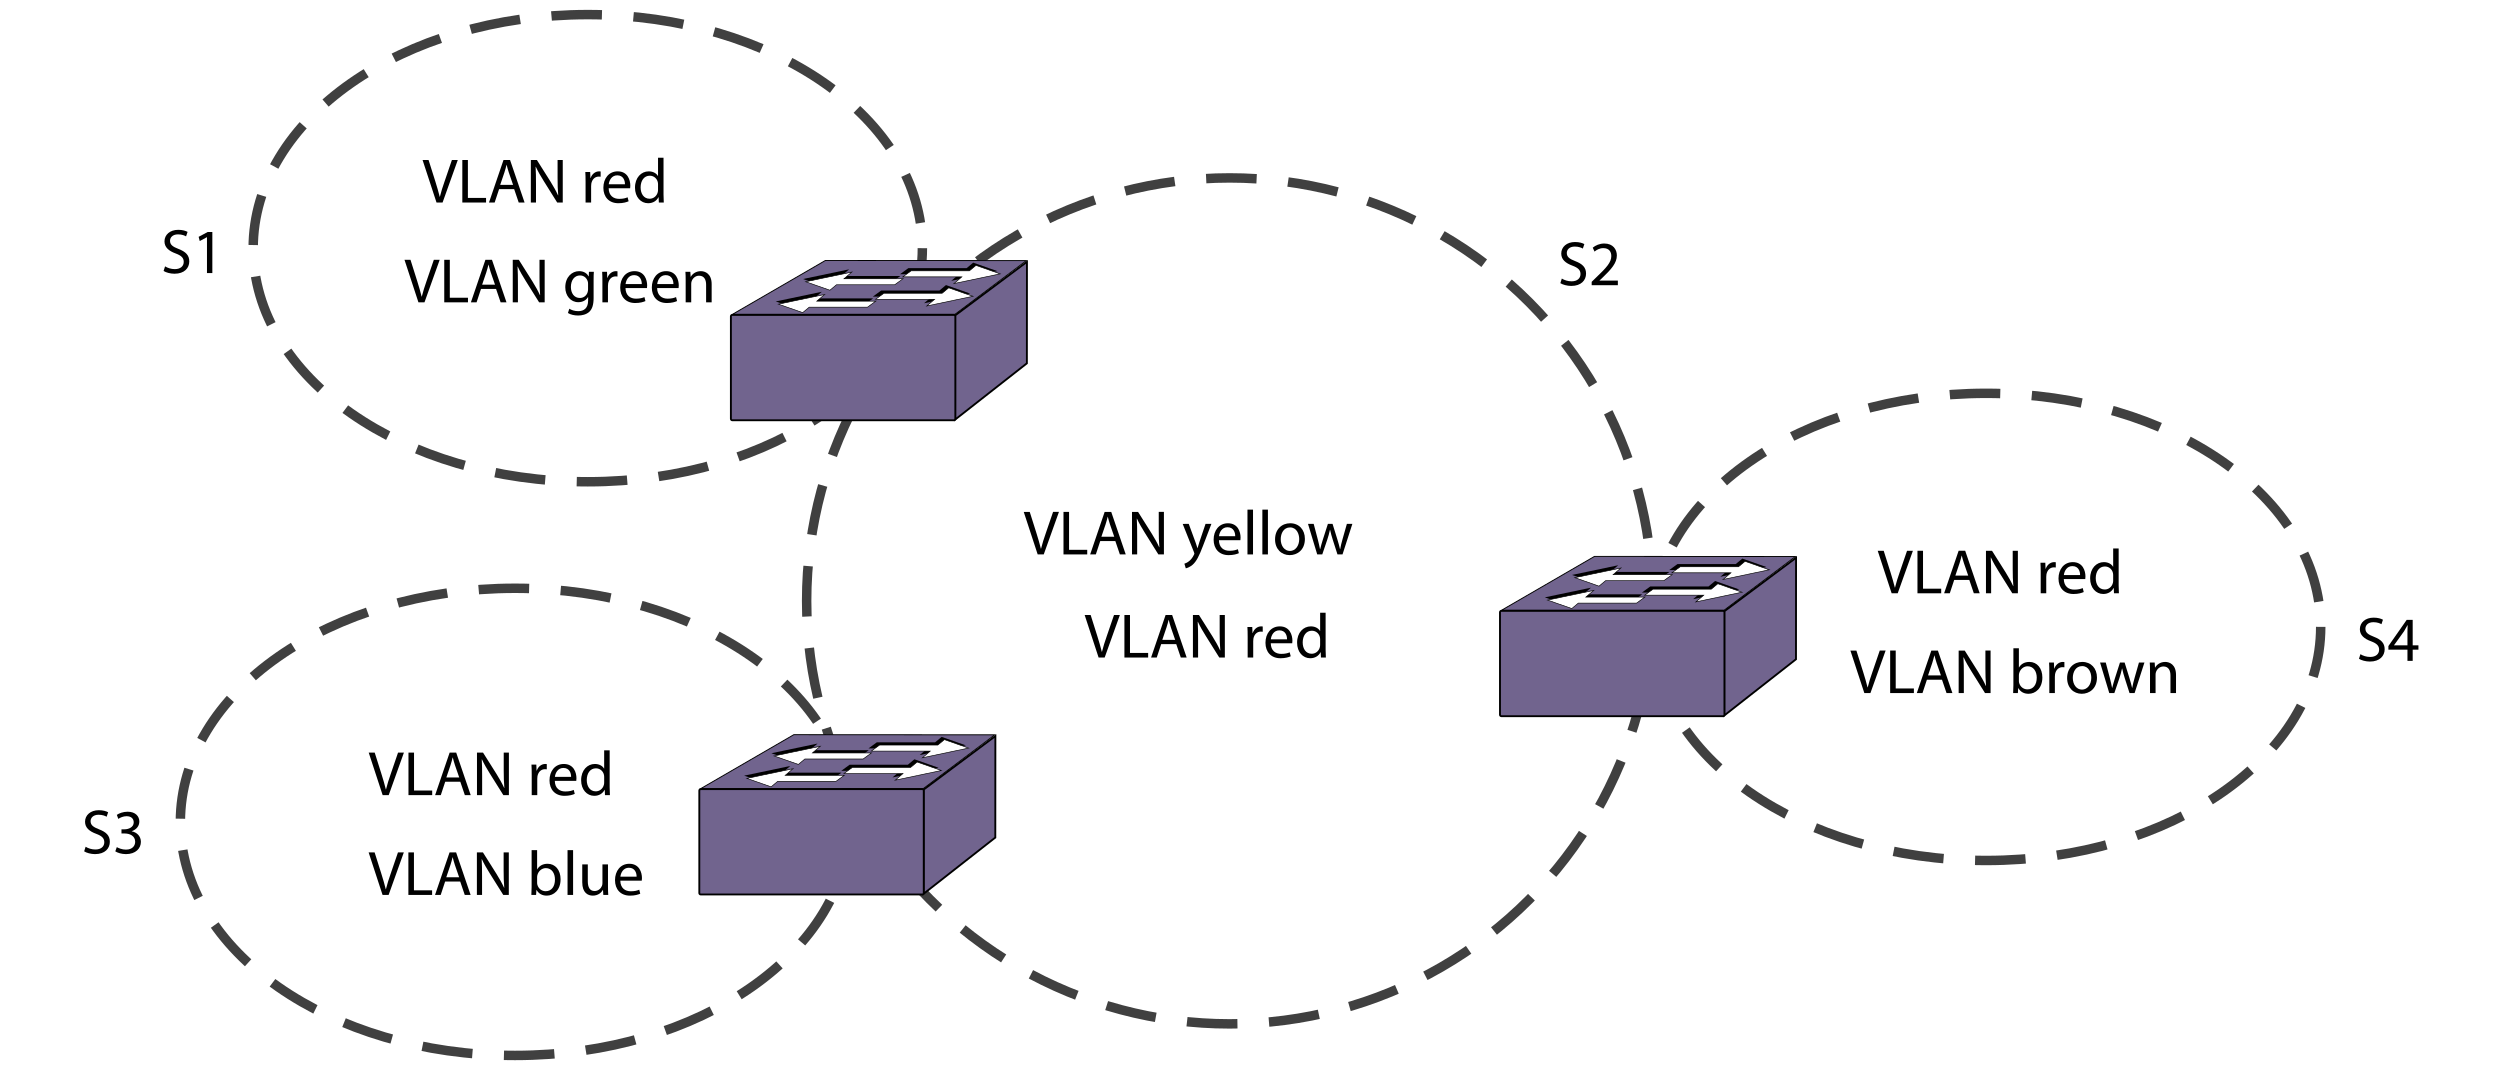 <?xml version="1.0" encoding="UTF-8"?>
<!DOCTYPE svg PUBLIC "-//W3C//DTD SVG 1.1//EN" "http://www.w3.org/Graphics/SVG/1.1/DTD/svg11.dtd">
<!-- Generator: Adobe Illustrator 15.1.0, SVG Export Plug-In . SVG Version: 6.00 Build 0)  --><svg xmlns="http://www.w3.org/2000/svg" version="1.1" id="Layer_1" x="0px" y="0px" width="396px" height="168.861px" viewBox="0 0 396 168.861" enable-background="new 0 0 396 168.861" xml:space="preserve">
    <rect fill="#FFFFFF" width="396" height="168.861"/>
    <g>
        <path d="M26.146,42.19c0.39,0.25,0.95,0.44,1.549,0.44c0.89,0,1.409-0.47,1.409-1.149c0-0.62-0.36-0.989-1.27-1.329   c-1.099-0.4-1.779-0.979-1.779-1.919c0-1.05,0.87-1.829,2.179-1.829c0.68,0,1.189,0.16,1.479,0.33l-0.24,0.71   c-0.21-0.13-0.66-0.32-1.269-0.32c-0.919,0-1.27,0.549-1.27,1.009c0,0.63,0.41,0.939,1.339,1.299   c1.14,0.44,1.709,0.989,1.709,1.979c0,1.04-0.759,1.949-2.349,1.949c-0.649,0-1.359-0.2-1.719-0.439L26.146,42.19z"/>
        <path d="M32.785,37.573h-0.02l-1.129,0.609l-0.17-0.669l1.419-0.76h0.75v6.497h-0.85V37.573z"/>
</g>
    <g>
        <path d="M13.563,134.122c0.39,0.25,0.95,0.439,1.549,0.439c0.89,0,1.409-0.47,1.409-1.148c0-0.62-0.36-0.99-1.27-1.33   c-1.099-0.399-1.779-0.979-1.779-1.919c0-1.049,0.87-1.829,2.179-1.829c0.68,0,1.189,0.16,1.479,0.33l-0.24,0.71   c-0.21-0.13-0.66-0.32-1.269-0.32c-0.919,0-1.27,0.55-1.27,1.01c0,0.63,0.41,0.939,1.339,1.299c1.14,0.44,1.709,0.99,1.709,1.979   c0,1.039-0.759,1.949-2.349,1.949c-0.649,0-1.359-0.2-1.719-0.44L13.563,134.122z"/>
        <path d="M18.503,134.183c0.25,0.149,0.82,0.399,1.439,0.399c1.119,0,1.479-0.71,1.469-1.26c-0.01-0.909-0.83-1.299-1.679-1.299   h-0.49v-0.66h0.49c0.64,0,1.449-0.329,1.449-1.099c0-0.521-0.33-0.979-1.14-0.979c-0.52,0-1.019,0.229-1.299,0.43l-0.24-0.64   c0.35-0.25,1.01-0.5,1.709-0.5c1.279,0,1.859,0.76,1.859,1.549c0,0.68-0.41,1.25-1.2,1.54v0.02c0.8,0.149,1.439,0.75,1.449,1.659   c0,1.039-0.819,1.949-2.369,1.949c-0.729,0-1.369-0.23-1.689-0.44L18.503,134.183z"/>
</g>
    <g>
        <path d="M164.369,87.821l-2.209-6.736h0.95l1.049,3.318c0.28,0.909,0.53,1.729,0.72,2.519h0.02c0.19-0.779,0.459-1.629,0.77-2.509   l1.139-3.328h0.93l-2.409,6.736H164.369z"/>
        <path d="M168.459,81.085h0.879v6.007h2.878v0.729h-3.758V81.085z"/>
        <path d="M174.279,85.702l-0.7,2.119h-0.899l2.298-6.736h1.04l2.299,6.736h-0.93l-0.719-2.119H174.279z M176.498,85.023l-0.67-1.939   c-0.15-0.44-0.25-0.84-0.35-1.229h-0.02c-0.1,0.39-0.2,0.81-0.34,1.219l-0.66,1.949H176.498z"/>
        <path d="M179.309,87.821v-6.736h0.959l2.149,3.408c0.49,0.79,0.89,1.499,1.199,2.188l0.03-0.01c-0.08-0.899-0.1-1.719-0.1-2.769   v-2.818h0.819v6.736h-0.879l-2.139-3.418c-0.47-0.75-0.919-1.52-1.25-2.249l-0.03,0.01c0.05,0.85,0.06,1.659,0.06,2.778v2.878   H179.309z"/>
        <path d="M188.299,82.984l1.049,2.859c0.12,0.319,0.24,0.699,0.32,0.989h0.02c0.09-0.29,0.19-0.66,0.31-1.01l0.959-2.838h0.929   l-1.319,3.448c-0.629,1.659-1.059,2.499-1.659,3.028c-0.44,0.37-0.86,0.521-1.08,0.561l-0.22-0.73c0.22-0.069,0.51-0.209,0.77-0.43   c0.24-0.189,0.53-0.529,0.74-0.979c0.04-0.09,0.07-0.159,0.07-0.21c0-0.05-0.02-0.119-0.07-0.229l-1.779-4.458H188.299z"/>
        <path d="M193.079,85.563c0.02,1.189,0.77,1.679,1.659,1.679c0.63,0,1.02-0.109,1.339-0.249l0.16,0.629   c-0.31,0.141-0.849,0.311-1.619,0.311c-1.489,0-2.379-0.99-2.379-2.449s0.859-2.599,2.269-2.599c1.589,0,1.999,1.379,1.999,2.269   c0,0.18-0.01,0.31-0.03,0.41H193.079z M195.657,84.933c0.01-0.55-0.23-1.419-1.219-1.419c-0.899,0-1.279,0.81-1.349,1.419H195.657z   "/>
        <path d="M197.599,80.725h0.879v7.096h-0.879V80.725z"/>
        <path d="M199.959,80.725h0.879v7.096h-0.879V80.725z"/>
        <path d="M206.696,85.363c0,1.789-1.249,2.569-2.408,2.569c-1.3,0-2.319-0.96-2.319-2.489c0-1.609,1.069-2.559,2.398-2.559   C205.757,82.884,206.696,83.894,206.696,85.363z M202.868,85.413c0,1.059,0.6,1.859,1.46,1.859c0.839,0,1.469-0.789,1.469-1.879   c0-0.819-0.41-1.849-1.449-1.849C203.318,83.543,202.868,84.503,202.868,85.413z"/>
        <path d="M208.089,82.984l0.649,2.458c0.13,0.54,0.26,1.04,0.35,1.539h0.03c0.11-0.489,0.27-1.009,0.43-1.529l0.79-2.469h0.739   l0.749,2.419c0.181,0.58,0.32,1.089,0.431,1.579h0.029c0.08-0.489,0.21-0.999,0.37-1.569l0.689-2.429h0.869l-1.559,4.837h-0.8   l-0.739-2.309c-0.17-0.54-0.31-1.02-0.43-1.589h-0.021c-0.12,0.58-0.27,1.08-0.439,1.599l-0.779,2.299h-0.8l-1.459-4.837H208.089z"/>
</g>
    <g>
        <path d="M174.019,104.154l-2.209-6.736h0.95l1.049,3.318c0.28,0.909,0.53,1.729,0.72,2.519h0.02c0.19-0.779,0.459-1.629,0.77-2.509   l1.139-3.328h0.93l-2.409,6.736H174.019z"/>
        <path d="M178.109,97.418h0.879v6.007h2.878v0.729h-3.758V97.418z"/>
        <path d="M183.929,102.035l-0.7,2.119h-0.899l2.299-6.736h1.039l2.299,6.736h-0.929l-0.72-2.119H183.929z M186.147,101.355   l-0.67-1.938c-0.15-0.439-0.25-0.84-0.35-1.229h-0.02c-0.1,0.39-0.2,0.81-0.34,1.22l-0.66,1.948H186.147z"/>
        <path d="M188.959,104.154v-6.736h0.959l2.149,3.408c0.49,0.789,0.89,1.499,1.199,2.188l0.03-0.01c-0.08-0.899-0.1-1.719-0.1-2.769   v-2.818h0.82v6.736h-0.88l-2.139-3.418c-0.47-0.75-0.919-1.52-1.25-2.249l-0.03,0.01c0.05,0.85,0.06,1.659,0.06,2.778v2.879   H188.959z"/>
        <path d="M197.629,100.826c0-0.569-0.01-1.06-0.04-1.509h0.77l0.04,0.959h0.03c0.22-0.649,0.759-1.06,1.349-1.06   c0.09,0,0.16,0.01,0.24,0.021v0.829c-0.09-0.02-0.18-0.02-0.3-0.02c-0.62,0-1.06,0.459-1.179,1.119c-0.02,0.12-0.03,0.27-0.03,0.41   v2.578h-0.879V100.826z"/>
        <path d="M201.289,101.896c0.02,1.189,0.77,1.679,1.66,1.679c0.629,0,1.019-0.109,1.339-0.249l0.16,0.629   c-0.311,0.141-0.85,0.311-1.619,0.311c-1.489,0-2.379-0.99-2.379-2.449s0.859-2.599,2.269-2.599c1.589,0,1.999,1.38,1.999,2.269   c0,0.181-0.01,0.311-0.03,0.41H201.289z M203.867,101.266c0.01-0.55-0.229-1.419-1.219-1.419c-0.9,0-1.28,0.81-1.35,1.419H203.867z   "/>
        <path d="M209.977,97.059v5.847c0,0.43,0.021,0.919,0.04,1.249h-0.779l-0.04-0.84h-0.03c-0.26,0.54-0.84,0.95-1.629,0.95   c-1.17,0-2.079-0.99-2.079-2.459c-0.01-1.609,1-2.589,2.169-2.589c0.75,0,1.239,0.35,1.459,0.729h0.021v-2.888H209.977z    M209.107,101.286c0-0.11-0.011-0.26-0.04-0.37c-0.13-0.55-0.61-1.01-1.27-1.01c-0.909,0-1.449,0.8-1.449,1.859   c0,0.979,0.489,1.789,1.429,1.789c0.59,0,1.13-0.399,1.29-1.05c0.029-0.119,0.04-0.239,0.04-0.38V101.286z"/>
</g>
    <g>
        <path d="M299.636,93.978l-2.208-6.736h0.949l1.05,3.318c0.279,0.909,0.529,1.729,0.719,2.519h0.021   c0.189-0.779,0.46-1.629,0.77-2.509l1.14-3.328h0.929l-2.408,6.736H299.636z"/>
        <path d="M303.727,87.241h0.88v6.007h2.879v0.729h-3.759V87.241z"/>
        <path d="M309.546,91.858l-0.699,2.119h-0.899l2.299-6.736h1.039l2.299,6.736h-0.93l-0.72-2.119H309.546z M311.765,91.179   l-0.669-1.938c-0.15-0.439-0.25-0.84-0.351-1.229h-0.02c-0.1,0.39-0.2,0.81-0.34,1.22l-0.659,1.948H311.765z"/>
        <path d="M314.577,93.978v-6.736h0.959l2.149,3.408c0.489,0.789,0.889,1.499,1.199,2.188l0.029-0.01   c-0.079-0.899-0.1-1.719-0.1-2.769v-2.818h0.819v6.736h-0.879l-2.14-3.418c-0.47-0.75-0.919-1.52-1.249-2.249l-0.03,0.01   c0.051,0.85,0.061,1.659,0.061,2.779v2.878H314.577z"/>
        <path d="M323.247,90.649c0-0.569-0.011-1.06-0.04-1.509h0.77l0.04,0.959h0.029c0.22-0.649,0.76-1.06,1.35-1.06   c0.09,0,0.16,0.01,0.24,0.021v0.829c-0.091-0.02-0.181-0.02-0.3-0.02c-0.62,0-1.06,0.459-1.18,1.119   c-0.021,0.12-0.03,0.27-0.03,0.41v2.578h-0.879V90.649z"/>
        <path d="M326.906,91.719c0.021,1.189,0.77,1.679,1.659,1.679c0.63,0,1.02-0.109,1.339-0.249l0.16,0.629   c-0.31,0.141-0.85,0.311-1.619,0.311c-1.489,0-2.379-0.99-2.379-2.449s0.86-2.599,2.27-2.599c1.589,0,1.999,1.38,1.999,2.269   c0,0.181-0.011,0.311-0.03,0.41H326.906z M329.485,91.089c0.01-0.55-0.23-1.419-1.22-1.419c-0.899,0-1.279,0.81-1.35,1.419H329.485   z"/>
        <path d="M335.595,86.882v5.847c0,0.43,0.02,0.919,0.04,1.249h-0.78l-0.04-0.84h-0.029c-0.261,0.54-0.84,0.95-1.63,0.95   c-1.169,0-2.078-0.99-2.078-2.459c-0.011-1.609,0.999-2.589,2.168-2.589c0.75,0,1.24,0.35,1.46,0.729h0.02v-2.888H335.595z    M334.725,91.109c0-0.11-0.01-0.26-0.04-0.37c-0.13-0.55-0.609-1.01-1.27-1.01c-0.909,0-1.449,0.8-1.449,1.859   c0,0.979,0.49,1.789,1.43,1.789c0.59,0,1.129-0.399,1.289-1.05c0.03-0.119,0.04-0.239,0.04-0.38V91.109z"/>
</g>
    <g>
        <path d="M295.312,109.786l-2.209-6.736h0.95l1.049,3.318c0.28,0.909,0.53,1.729,0.72,2.519h0.021   c0.189-0.779,0.459-1.629,0.77-2.509l1.139-3.328h0.93l-2.408,6.736H295.312z"/>
        <path d="M299.402,103.05h0.88v6.007h2.878v0.729h-3.758V103.05z"/>
        <path d="M305.222,107.667l-0.699,2.119h-0.9l2.299-6.736h1.04l2.299,6.736h-0.93l-0.72-2.119H305.222z M307.44,106.987l-0.67-1.938   c-0.149-0.439-0.25-0.84-0.35-1.229h-0.02c-0.101,0.39-0.2,0.81-0.34,1.22l-0.66,1.948H307.44z"/>
        <path d="M310.252,109.786v-6.736h0.96l2.148,3.408c0.49,0.789,0.89,1.499,1.199,2.188l0.03-0.01c-0.08-0.899-0.1-1.719-0.1-2.769   v-2.818h0.819v6.736h-0.88l-2.139-3.418c-0.47-0.75-0.919-1.52-1.249-2.249l-0.03,0.01c0.05,0.85,0.061,1.659,0.061,2.779v2.878   H310.252z"/>
        <path d="M318.922,102.69h0.87v3.038h0.02c0.31-0.54,0.869-0.88,1.649-0.88c1.209,0,2.049,1,2.049,2.459   c0,1.729-1.1,2.589-2.179,2.589c-0.7,0-1.26-0.271-1.63-0.9h-0.02l-0.05,0.79h-0.75c0.021-0.33,0.04-0.819,0.04-1.249V102.69z    M319.792,107.848c0,0.109,0.01,0.22,0.04,0.319c0.159,0.609,0.679,1.029,1.318,1.029c0.93,0,1.47-0.749,1.47-1.858   c0-0.97-0.5-1.8-1.449-1.8c-0.59,0-1.149,0.42-1.329,1.08c-0.03,0.109-0.05,0.229-0.05,0.369V107.848z"/>
        <path d="M324.612,106.458c0-0.569-0.011-1.06-0.04-1.509h0.77l0.04,0.959h0.029c0.22-0.649,0.76-1.06,1.35-1.06   c0.09,0,0.16,0.01,0.24,0.021v0.829c-0.091-0.02-0.181-0.02-0.3-0.02c-0.62,0-1.06,0.459-1.18,1.119   c-0.021,0.12-0.03,0.27-0.03,0.41v2.578h-0.879V106.458z"/>
        <path d="M332.159,107.327c0,1.789-1.249,2.569-2.408,2.569c-1.3,0-2.319-0.96-2.319-2.489c0-1.609,1.07-2.559,2.399-2.559   C331.22,104.849,332.159,105.858,332.159,107.327z M328.332,107.378c0,1.059,0.6,1.858,1.459,1.858   c0.839,0,1.469-0.789,1.469-1.879c0-0.819-0.409-1.849-1.449-1.849C328.781,105.509,328.332,106.468,328.332,107.378z"/>
        <path d="M333.552,104.949l0.649,2.458c0.13,0.54,0.26,1.04,0.35,1.539h0.03c0.11-0.489,0.271-1.009,0.43-1.529l0.79-2.468h0.739   l0.75,2.418c0.18,0.58,0.319,1.09,0.43,1.579h0.029c0.08-0.489,0.21-0.999,0.37-1.568l0.689-2.429h0.87l-1.56,4.837h-0.8   l-0.739-2.309c-0.17-0.54-0.31-1.02-0.43-1.589h-0.02c-0.12,0.579-0.271,1.079-0.44,1.599l-0.779,2.299h-0.8l-1.459-4.837H333.552z   "/>
        <path d="M340.562,106.258c0-0.51-0.01-0.909-0.04-1.309h0.78l0.05,0.799h0.02c0.24-0.449,0.8-0.899,1.6-0.899   c0.67,0,1.709,0.4,1.709,2.06v2.878h-0.88v-2.788c0-0.78-0.289-1.43-1.119-1.43c-0.569,0-1.02,0.41-1.18,0.899   c-0.04,0.11-0.06,0.26-0.06,0.41v2.908h-0.88V106.258z"/>
</g>
    <g>
        <path d="M247.393,44.122c0.39,0.25,0.949,0.44,1.549,0.44c0.89,0,1.409-0.47,1.409-1.149c0-0.62-0.359-0.989-1.27-1.329   c-1.1-0.4-1.778-0.979-1.778-1.919c0-1.05,0.869-1.829,2.179-1.829c0.68,0,1.188,0.16,1.479,0.33l-0.239,0.71   c-0.21-0.13-0.66-0.32-1.27-0.32c-0.92,0-1.27,0.549-1.27,1.009c0,0.63,0.41,0.939,1.34,1.299c1.139,0.44,1.709,0.989,1.709,1.979   c0,1.04-0.76,1.949-2.349,1.949c-0.65,0-1.359-0.2-1.72-0.439L247.393,44.122z"/>
        <path d="M252.122,45.181v-0.54l0.689-0.67c1.659-1.579,2.419-2.418,2.419-3.398c0-0.66-0.31-1.27-1.279-1.27   c-0.59,0-1.079,0.3-1.379,0.55l-0.28-0.62c0.44-0.37,1.09-0.66,1.829-0.66c1.399,0,1.989,0.959,1.989,1.889   c0,1.199-0.87,2.168-2.239,3.488l-0.51,0.48v0.02h2.908v0.729H252.122z"/>
</g>
    <g>
        <path d="M373.893,103.622c0.39,0.25,0.949,0.439,1.549,0.439c0.89,0,1.409-0.47,1.409-1.148c0-0.62-0.359-0.99-1.27-1.33   c-1.1-0.399-1.778-0.979-1.778-1.919c0-1.049,0.869-1.829,2.179-1.829c0.68,0,1.188,0.16,1.479,0.33l-0.239,0.71   c-0.21-0.13-0.66-0.32-1.27-0.32c-0.92,0-1.27,0.55-1.27,1.01c0,0.63,0.41,0.939,1.34,1.299c1.139,0.44,1.709,0.99,1.709,1.979   c0,1.039-0.76,1.949-2.349,1.949c-0.65,0-1.359-0.2-1.72-0.44L373.893,103.622z"/>
        <path d="M381.341,104.682v-1.779h-3.019v-0.569l2.898-4.147h0.949v4.037h0.91v0.68h-0.91v1.779H381.341z M381.341,102.223v-2.169   c0-0.339,0.01-0.679,0.03-1.019h-0.03c-0.2,0.379-0.359,0.659-0.54,0.959l-1.589,2.209v0.02H381.341z"/>
</g>
    <circle fill="none" stroke="#404040" stroke-width="1.5" stroke-dasharray="8,5" cx="194.772" cy="95.182" r="67"/>
    <ellipse fill="none" stroke="#404040" stroke-width="1.5" stroke-dasharray="8,5" cx="314.601" cy="99.301" rx="53" ry="37"/>
    <g>
        <path d="M69.144,32.08l-2.209-6.736h0.95l1.049,3.318c0.28,0.909,0.53,1.729,0.72,2.519h0.02c0.19-0.78,0.459-1.629,0.77-2.509   l1.139-3.328h0.93l-2.409,6.736H69.144z"/>
        <path d="M73.234,25.344h0.879v6.007h2.878v0.729h-3.758V25.344z"/>
        <path d="M79.054,29.961l-0.7,2.119h-0.899l2.299-6.736h1.039l2.299,6.736h-0.929l-0.72-2.119H79.054z M81.272,29.282l-0.67-1.939   c-0.15-0.44-0.25-0.84-0.35-1.229h-0.02c-0.1,0.39-0.2,0.81-0.34,1.219l-0.66,1.949H81.272z"/>
        <path d="M84.084,32.08v-6.736h0.959l2.149,3.408c0.49,0.79,0.89,1.499,1.199,2.189l0.03-0.01c-0.08-0.899-0.1-1.719-0.1-2.769   v-2.818h0.82v6.736h-0.88l-2.139-3.418c-0.47-0.75-0.919-1.52-1.25-2.249l-0.03,0.01c0.05,0.85,0.06,1.659,0.06,2.778v2.878H84.084   z"/>
        <path d="M92.754,28.752c0-0.57-0.01-1.06-0.04-1.509h0.77l0.04,0.959h0.03c0.22-0.649,0.759-1.06,1.349-1.06   c0.09,0,0.16,0.01,0.24,0.02v0.83c-0.09-0.02-0.18-0.02-0.3-0.02c-0.62,0-1.06,0.46-1.179,1.12c-0.02,0.12-0.03,0.27-0.03,0.41   v2.579h-0.879V28.752z"/>
        <path d="M96.414,29.821c0.02,1.189,0.77,1.679,1.659,1.679c0.63,0,1.02-0.11,1.339-0.25l0.16,0.63   c-0.31,0.14-0.849,0.31-1.619,0.31c-1.489,0-2.379-0.989-2.379-2.449c0-1.459,0.859-2.599,2.269-2.599   c1.589,0,1.999,1.379,1.999,2.269c0,0.18-0.01,0.31-0.03,0.41H96.414z M98.992,29.192c0.01-0.55-0.23-1.419-1.219-1.419   c-0.899,0-1.279,0.81-1.349,1.419H98.992z"/>
        <path d="M105.102,24.984v5.847c0,0.43,0.02,0.92,0.04,1.25h-0.78l-0.04-0.839h-0.03c-0.26,0.54-0.839,0.949-1.629,0.949   c-1.169,0-2.079-0.989-2.079-2.458c-0.01-1.609,1-2.589,2.169-2.589c0.75,0,1.239,0.35,1.459,0.73h0.02v-2.889H105.102z    M104.232,29.211c0-0.11-0.01-0.26-0.04-0.37c-0.13-0.55-0.609-1.009-1.269-1.009c-0.91,0-1.449,0.799-1.449,1.859   c0,0.979,0.49,1.789,1.429,1.789c0.59,0,1.129-0.4,1.289-1.049c0.03-0.12,0.04-0.24,0.04-0.38V29.211z"/>
</g>
    <g>
        <path d="M66.279,47.889l-2.208-6.736h0.949l1.049,3.318c0.28,0.909,0.53,1.729,0.72,2.519h0.02c0.19-0.78,0.46-1.629,0.77-2.509   l1.14-3.328h0.929l-2.409,6.736H66.279z"/>
        <path d="M70.37,41.152h0.88v6.007h2.878v0.729H70.37V41.152z"/>
        <path d="M76.189,45.77l-0.7,2.119H74.59l2.299-6.736h1.04l2.298,6.736h-0.929l-0.72-2.119H76.189z M78.408,45.09l-0.669-1.939   c-0.15-0.44-0.25-0.84-0.35-1.229h-0.02c-0.1,0.39-0.2,0.81-0.34,1.219L76.37,45.09H78.408z"/>
        <path d="M81.22,47.889v-6.736h0.959l2.149,3.408c0.49,0.79,0.889,1.499,1.199,2.189l0.03-0.01c-0.08-0.899-0.1-1.719-0.1-2.769   v-2.818h0.819v6.736h-0.879l-2.139-3.418c-0.47-0.75-0.919-1.52-1.249-2.249l-0.03,0.01c0.05,0.85,0.06,1.659,0.06,2.778v2.878   H81.22z"/>
        <path d="M94.028,47.179c0,1.119-0.23,1.789-0.69,2.219c-0.479,0.43-1.159,0.58-1.769,0.58c-0.58,0-1.219-0.14-1.609-0.4l0.22-0.68   c0.32,0.21,0.82,0.39,1.419,0.39c0.899,0,1.559-0.47,1.559-1.699v-0.53h-0.02c-0.26,0.45-0.79,0.81-1.539,0.81   c-1.2,0-2.059-1.02-2.059-2.359c0-1.639,1.069-2.559,2.189-2.559c0.839,0,1.289,0.43,1.509,0.83h0.02l0.03-0.729h0.779   c-0.03,0.34-0.04,0.74-0.04,1.319V47.179z M93.148,44.96c0-0.15-0.01-0.28-0.05-0.39c-0.16-0.52-0.58-0.939-1.229-0.939   c-0.839,0-1.439,0.71-1.439,1.829c0,0.95,0.49,1.739,1.429,1.739c0.55,0,1.04-0.34,1.219-0.9c0.05-0.15,0.07-0.32,0.07-0.47V44.96z   "/>
        <path d="M95.42,44.561c0-0.57-0.01-1.06-0.04-1.509h0.77l0.04,0.959h0.03c0.22-0.649,0.76-1.06,1.35-1.06   c0.09,0,0.16,0.01,0.24,0.02v0.83c-0.09-0.02-0.18-0.02-0.3-0.02c-0.62,0-1.06,0.46-1.18,1.12c-0.02,0.12-0.03,0.27-0.03,0.41   v2.579H95.42V44.561z"/>
        <path d="M99.08,45.63c0.02,1.189,0.77,1.679,1.659,1.679c0.629,0,1.02-0.11,1.339-0.25l0.16,0.63c-0.31,0.14-0.85,0.31-1.619,0.31   c-1.489,0-2.378-0.989-2.378-2.449c0-1.459,0.859-2.599,2.269-2.599c1.589,0,1.999,1.379,1.999,2.269c0,0.18-0.01,0.31-0.03,0.41   H99.08z M101.658,45c0.01-0.55-0.23-1.419-1.219-1.419c-0.899,0-1.279,0.81-1.35,1.419H101.658z"/>
        <path d="M104.089,45.63c0.02,1.189,0.77,1.679,1.659,1.679c0.63,0,1.02-0.11,1.339-0.25l0.16,0.63   c-0.31,0.14-0.849,0.31-1.619,0.31c-1.489,0-2.379-0.989-2.379-2.449c0-1.459,0.859-2.599,2.269-2.599   c1.589,0,1.999,1.379,1.999,2.269c0,0.18-0.01,0.31-0.03,0.41H104.089z M106.668,45c0.01-0.55-0.23-1.419-1.219-1.419   c-0.899,0-1.279,0.81-1.349,1.419H106.668z"/>
        <path d="M108.61,44.361c0-0.51-0.01-0.91-0.04-1.31h0.779l0.05,0.8h0.02c0.24-0.45,0.799-0.9,1.599-0.9   c0.669,0,1.709,0.4,1.709,2.059v2.878h-0.879V45.1c0-0.779-0.29-1.429-1.12-1.429c-0.57,0-1.02,0.41-1.179,0.899   c-0.04,0.11-0.06,0.26-0.06,0.41v2.908h-0.879V44.361z"/>
</g>
    <ellipse fill="none" stroke="#404040" stroke-width="1.5" stroke-dasharray="8,5" cx="93.104" cy="39.312" rx="53" ry="37"/>
    <g>
        <path d="M60.612,125.949l-2.209-6.736h0.95l1.049,3.318c0.28,0.909,0.53,1.729,0.72,2.519h0.02c0.19-0.779,0.459-1.629,0.77-2.509   l1.139-3.328h0.93l-2.409,6.736H60.612z"/>
        <path d="M64.703,119.213h0.879v6.007h2.878v0.729h-3.758V119.213z"/>
        <path d="M70.522,123.83l-0.7,2.119h-0.899l2.299-6.736h1.039l2.299,6.736h-0.929l-0.72-2.119H70.522z M72.741,123.15l-0.67-1.938   c-0.15-0.439-0.25-0.84-0.35-1.229h-0.02c-0.1,0.39-0.2,0.81-0.34,1.22l-0.66,1.948H72.741z"/>
        <path d="M75.553,125.949v-6.736h0.959l2.149,3.408c0.49,0.789,0.89,1.499,1.199,2.188l0.03-0.01c-0.08-0.899-0.1-1.719-0.1-2.769   v-2.818h0.82v6.736h-0.88l-2.139-3.418c-0.47-0.75-0.919-1.52-1.25-2.249l-0.03,0.01c0.05,0.85,0.06,1.659,0.06,2.778v2.879H75.553   z"/>
        <path d="M84.223,122.621c0-0.569-0.01-1.06-0.04-1.509h0.77l0.04,0.959h0.03c0.22-0.649,0.759-1.06,1.349-1.06   c0.09,0,0.16,0.01,0.24,0.021v0.829c-0.09-0.02-0.18-0.02-0.3-0.02c-0.62,0-1.06,0.459-1.179,1.119c-0.02,0.12-0.03,0.27-0.03,0.41   v2.578h-0.879V122.621z"/>
        <path d="M87.882,123.69c0.02,1.189,0.77,1.679,1.659,1.679c0.63,0,1.02-0.109,1.339-0.249l0.16,0.629   c-0.31,0.141-0.849,0.311-1.619,0.311c-1.489,0-2.379-0.99-2.379-2.449s0.859-2.599,2.269-2.599c1.589,0,1.999,1.38,1.999,2.269   c0,0.181-0.01,0.311-0.03,0.41H87.882z M90.461,123.061c0.01-0.55-0.23-1.419-1.219-1.419c-0.899,0-1.279,0.81-1.349,1.419H90.461z   "/>
        <path d="M96.57,118.854v5.847c0,0.43,0.02,0.919,0.04,1.249h-0.78l-0.04-0.84h-0.03c-0.26,0.54-0.839,0.95-1.629,0.95   c-1.169,0-2.079-0.99-2.079-2.459c-0.01-1.609,1-2.589,2.169-2.589c0.75,0,1.239,0.35,1.459,0.729h0.02v-2.888H96.57z    M95.701,123.081c0-0.11-0.01-0.26-0.04-0.37c-0.13-0.55-0.609-1.01-1.269-1.01c-0.91,0-1.449,0.8-1.449,1.859   c0,0.979,0.49,1.789,1.429,1.789c0.59,0,1.129-0.399,1.289-1.05c0.03-0.119,0.04-0.239,0.04-0.38V123.081z"/>
</g>
    <g>
        <path d="M60.598,141.758l-2.208-6.736h0.949l1.049,3.318c0.28,0.909,0.53,1.729,0.72,2.519h0.02c0.19-0.779,0.46-1.629,0.77-2.509   l1.14-3.328h0.929l-2.409,6.736H60.598z"/>
        <path d="M64.689,135.021h0.879v6.007h2.878v0.729h-3.758V135.021z"/>
        <path d="M70.508,139.639l-0.7,2.119h-0.899l2.299-6.736h1.04l2.298,6.736h-0.929l-0.72-2.119H70.508z M72.727,138.959l-0.669-1.938   c-0.15-0.439-0.25-0.84-0.35-1.229h-0.02c-0.1,0.39-0.2,0.81-0.34,1.22l-0.66,1.948H72.727z"/>
        <path d="M75.539,141.758v-6.736h0.959l2.148,3.408c0.49,0.789,0.89,1.499,1.2,2.188l0.03-0.01c-0.08-0.899-0.1-1.719-0.1-2.769   v-2.818h0.82v6.736h-0.879l-2.139-3.418c-0.47-0.75-0.919-1.52-1.249-2.249l-0.03,0.01c0.05,0.85,0.06,1.659,0.06,2.778v2.879   H75.539z"/>
        <path d="M84.208,134.662h0.87v3.038h0.02c0.31-0.54,0.87-0.88,1.649-0.88c1.209,0,2.049,1,2.049,2.459   c0,1.729-1.1,2.589-2.179,2.589c-0.699,0-1.259-0.271-1.629-0.9h-0.02l-0.05,0.79h-0.75c0.02-0.33,0.04-0.819,0.04-1.249V134.662z    M85.078,139.819c0,0.109,0.01,0.22,0.04,0.319c0.16,0.609,0.68,1.029,1.319,1.029c0.93,0,1.469-0.749,1.469-1.858   c0-0.97-0.5-1.8-1.449-1.8c-0.59,0-1.149,0.42-1.329,1.08c-0.03,0.109-0.05,0.229-0.05,0.369V139.819z"/>
        <path d="M89.898,134.662h0.879v7.096h-0.879V134.662z"/>
        <path d="M96.306,140.429c0,0.51,0.01,0.949,0.04,1.329h-0.78l-0.05-0.79h-0.02c-0.22,0.391-0.739,0.9-1.599,0.9   c-0.759,0-1.669-0.431-1.669-2.119v-2.828h0.879v2.668c0,0.92,0.29,1.549,1.08,1.549c0.589,0,1-0.409,1.159-0.81   c0.05-0.119,0.08-0.279,0.08-0.449v-2.958h0.879V140.429z"/>
        <path d="M98.258,139.499c0.02,1.189,0.77,1.679,1.659,1.679c0.63,0,1.02-0.109,1.339-0.249l0.16,0.629   c-0.31,0.141-0.85,0.311-1.619,0.311c-1.489,0-2.379-0.99-2.379-2.449s0.86-2.599,2.269-2.599c1.589,0,1.999,1.38,1.999,2.269   c0,0.181-0.01,0.311-0.03,0.41H98.258z M100.837,138.869c0.01-0.55-0.23-1.419-1.22-1.419c-0.899,0-1.279,0.81-1.349,1.419H100.837   z"/>
</g>
    <ellipse fill="none" stroke="#404040" stroke-width="1.5" stroke-dasharray="8,5" cx="81.572" cy="130.182" rx="53" ry="37"/>
    <g>
        <polygon fill="#71648E" stroke="#000000" stroke-width="0.15" points="146.28,124.896 111.032,124.896 125.739,116.374    157.573,116.396  "/>
        <polygon fill="#71648E" stroke="#000000" stroke-width="0.3" points="157.656,132.667 146.292,141.579 146.292,125.078    157.668,116.591  "/>
        <path fill="#71648E" stroke="#000000" stroke-width="0.3" d="M146.323,141.458c0,0.125-0.104,0.227-0.227,0.227h-35.098   c-0.125,0-0.227-0.102-0.227-0.227v-16.229c0-0.125,0.102-0.229,0.227-0.229h35.098c0.123,0,0.227,0.104,0.227,0.229V141.458z"/>
        <polygon points="133.294,122.387 123.944,122.387 125.185,121.328 117.874,122.863 121.709,124.207 122.747,123.346    131.976,123.346  "/>
        <polygon points="133.257,122.094 142.604,122.094 141.364,123.15 148.675,121.615 144.841,120.271 143.804,121.135    134.575,121.135  "/>
        <polygon points="137.608,118.836 128.259,118.836 129.499,117.777 122.188,119.313 126.023,120.656 127.062,119.795    136.29,119.795  "/>
        <polygon points="137.571,118.543 146.919,118.543 145.679,119.6 152.989,118.064 149.155,116.721 148.118,117.584 138.89,117.584     "/>
        <polygon fill="#FFFFFF" stroke="#000000" stroke-width="0.1" stroke-miterlimit="10" points="133.726,122.816 124.377,122.816    125.616,121.76 118.306,123.295 122.142,124.639 123.179,123.775 132.407,123.775  "/>
        <polygon fill="#FFFFFF" stroke="#000000" stroke-width="0.1" stroke-miterlimit="10" points="133.688,122.523 143.036,122.523    141.798,123.582 149.108,122.047 145.272,120.703 144.235,121.564 135.007,121.564  "/>
        <polygon fill="#FFFFFF" stroke="#000000" stroke-width="0.1" stroke-miterlimit="10" points="138.04,119.266 128.691,119.266    129.931,118.209 122.62,119.744 126.456,121.088 127.493,120.225 136.722,120.225  "/>
        <polygon fill="#FFFFFF" stroke="#000000" stroke-width="0.1" stroke-miterlimit="10" points="138.003,118.973 147.351,118.973    146.112,120.031 153.423,118.496 149.587,117.152 148.55,118.014 139.321,118.014  "/>
</g>
    <g>
        <polygon fill="#71648E" stroke="#000000" stroke-width="0.15" points="151.281,49.78 116.033,49.78 130.74,41.259 162.574,41.28     "/>
        <polygon fill="#71648E" stroke="#000000" stroke-width="0.3" points="162.657,57.552 151.293,66.464 151.293,49.963    162.669,41.476  "/>
        <path fill="#71648E" stroke="#000000" stroke-width="0.3" d="M151.324,66.343c0,0.125-0.104,0.227-0.227,0.227H116   c-0.125,0-0.227-0.102-0.227-0.227V50.113c0-0.125,0.102-0.229,0.227-0.229h35.098c0.123,0,0.227,0.104,0.227,0.229V66.343z"/>
        <polygon points="138.295,47.271 128.945,47.271 130.186,46.213 122.875,47.748 126.71,49.092 127.748,48.23 136.977,48.23  "/>
        <polygon points="138.258,46.979 147.605,46.979 146.365,48.035 153.676,46.5 149.842,45.156 148.805,46.02 139.576,46.02  "/>
        <polygon points="142.609,43.721 133.26,43.721 134.5,42.662 127.189,44.197 131.024,45.541 132.063,44.68 141.291,44.68  "/>
        <polygon points="142.572,43.428 151.92,43.428 150.68,44.484 157.99,42.949 154.156,41.605 153.119,42.469 143.891,42.469  "/>
        <polygon fill="#FFFFFF" stroke="#000000" stroke-width="0.1" stroke-miterlimit="10" points="138.727,47.701 129.378,47.701    130.617,46.645 123.307,48.18 127.143,49.523 128.18,48.66 137.408,48.66  "/>
        <polygon fill="#FFFFFF" stroke="#000000" stroke-width="0.1" stroke-miterlimit="10" points="138.689,47.408 148.037,47.408    146.799,48.467 154.109,46.932 150.273,45.588 149.236,46.449 140.008,46.449  "/>
        <polygon fill="#FFFFFF" stroke="#000000" stroke-width="0.1" stroke-miterlimit="10" points="143.041,44.15 133.692,44.15    134.932,43.094 127.621,44.629 131.457,45.973 132.494,45.109 141.723,45.109  "/>
        <polygon fill="#FFFFFF" stroke="#000000" stroke-width="0.1" stroke-miterlimit="10" points="143.004,43.857 152.352,43.857    151.113,44.916 158.424,43.381 154.588,42.037 153.551,42.898 144.322,42.898  "/>
</g>
    <g>
        <polygon fill="#71648E" stroke="#000000" stroke-width="0.15" points="273.107,96.654 237.859,96.654 252.566,88.133 284.4,88.154     "/>
        <polygon fill="#71648E" stroke="#000000" stroke-width="0.3" points="284.483,104.426 273.119,113.338 273.119,96.837    284.495,88.35  "/>
        <path fill="#71648E" stroke="#000000" stroke-width="0.3" d="M273.15,113.217c0,0.125-0.104,0.227-0.227,0.227h-35.098   c-0.125,0-0.227-0.102-0.227-0.227V96.987c0-0.125,0.102-0.229,0.227-0.229h35.098c0.123,0,0.227,0.104,0.227,0.229V113.217z"/>
        <polygon points="260.121,94.146 250.771,94.146 252.012,93.087 244.701,94.622 248.536,95.966 249.574,95.104 258.803,95.104  "/>
        <polygon points="260.084,93.853 269.432,93.853 268.191,94.909 275.502,93.374 271.668,92.03 270.631,92.894 261.402,92.894  "/>
        <polygon points="264.436,90.595 255.086,90.595 256.326,89.536 249.016,91.071 252.851,92.415 253.889,91.554 263.117,91.554  "/>
        <polygon points="264.398,90.302 273.746,90.302 272.506,91.358 279.816,89.823 275.982,88.479 274.945,89.343 265.717,89.343  "/>
        <polygon fill="#FFFFFF" stroke="#000000" stroke-width="0.1" stroke-miterlimit="10" points="260.553,94.575 251.204,94.575    252.443,93.519 245.133,95.054 248.969,96.397 250.006,95.534 259.234,95.534  "/>
        <polygon fill="#FFFFFF" stroke="#000000" stroke-width="0.1" stroke-miterlimit="10" points="260.516,94.282 269.863,94.282    268.625,95.341 275.936,93.806 272.1,92.462 271.063,93.323 261.834,93.323  "/>
        <polygon fill="#FFFFFF" stroke="#000000" stroke-width="0.1" stroke-miterlimit="10" points="264.867,91.024 255.519,91.024    256.758,89.968 249.447,91.503 253.283,92.847 254.32,91.983 263.549,91.983  "/>
        <polygon fill="#FFFFFF" stroke="#000000" stroke-width="0.1" stroke-miterlimit="10" points="264.83,90.731 274.178,90.731    272.939,91.79 280.25,90.255 276.414,88.911 275.377,89.772 266.148,89.772  "/>
</g>
</svg>